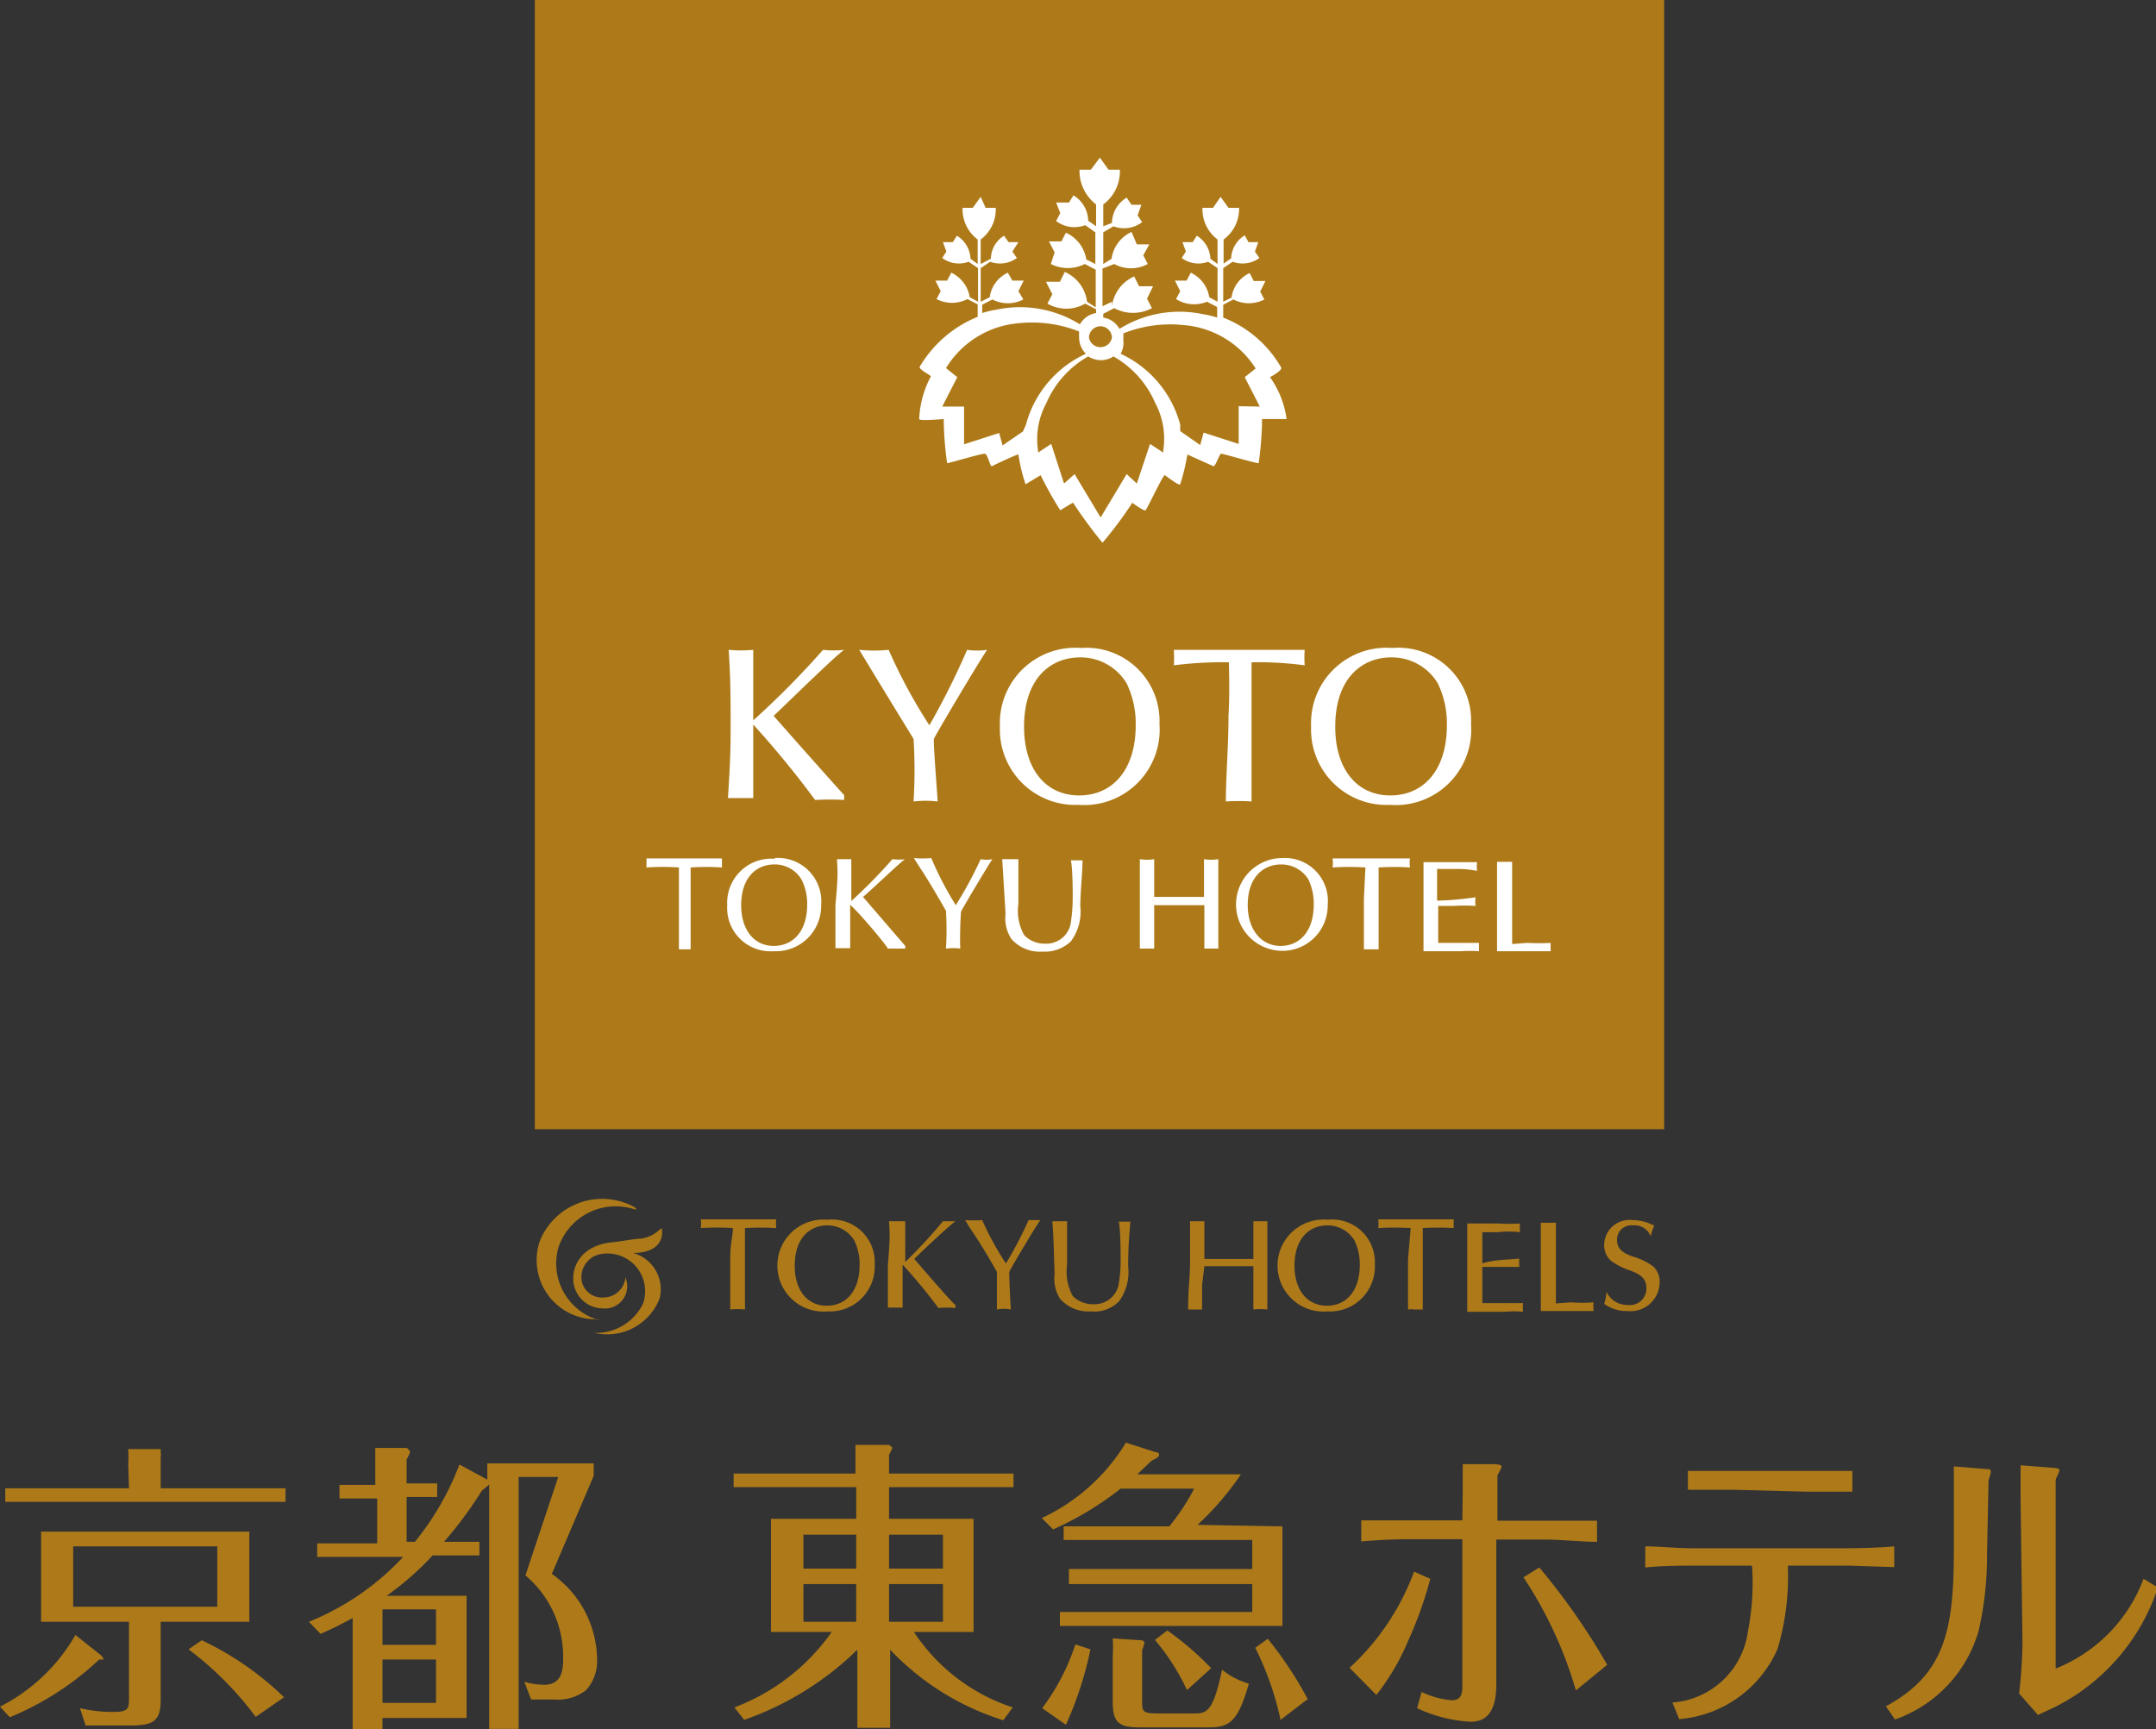 <svg xmlns="http://www.w3.org/2000/svg" viewBox="0 0 57.16 45.85"><rect x="0" y="0" width="57.16" height="45.85" fill="#333333" stroke="none"/><defs><style>.cls-1{fill:#ae7a19;}.cls-2{fill:#fff;}</style></defs><g id="レイヤー_2" data-name="レイヤー 2"><g id="修正箇所"><path class="cls-1" d="M16.81,32c.08.05.08.08,0,.06a1.6,1.6,0,0,0-2,1,1.56,1.56,0,0,0,1,1.92c.08,0,.1.05,0,0a1.57,1.57,0,0,1-1.5-2.07A1.78,1.78,0,0,1,16.81,32ZM15.43,34a.62.62,0,0,1,.5-.75,1,1,0,0,1,1.12,1.31,1.38,1.38,0,0,1-1.29.78c-.06,0-.06,0,0,0a1.49,1.49,0,0,0,1.73-.92,1,1,0,0,0-.71-1.2s0,0,0,0c.6,0,.81-.29.77-.63,0-.06,0,0-.05,0a.91.91,0,0,1-.49.25c-.18,0-.5.07-.8.1-.77.08-1.08.62-1,1.1a.79.79,0,0,0,.76.65.59.59,0,0,0,.61-.82s0,0,0,0a.58.58,0,0,1-.56.53A.55.55,0,0,1,15.43,34Z"/><path class="cls-1" d="M19.43,32.56a7.39,7.39,0,0,0-.85,0,.88.88,0,0,0,0-.23c.23,0,.74,0,1,0s.77,0,1,0a.88.88,0,0,0,0,.23,7.84,7.84,0,0,0-.83,0v.7c0,.41,0,1,0,1.46a1.66,1.66,0,0,0-.39,0c0-.38,0-.87,0-1.33S19.43,32.79,19.43,32.56Z"/><path class="cls-1" d="M37.4,32.56a7.77,7.77,0,0,0-.86,0,.88.88,0,0,0,0-.23c.24,0,1.78,0,2,0v.23a7.38,7.38,0,0,0-.82,0c0,.24,0,.47,0,.7,0,.41,0,1,0,1.46l-.22,0a.52.52,0,0,0-.17,0c0-.38,0-.87,0-1.33Z"/><path class="cls-1" d="M21.07,33.56c0-.77.43-1.07.86-1.07a.83.83,0,0,1,.72.4,1.44,1.44,0,0,1,.14.65c0,.69-.36,1.08-.87,1.08S21.07,34.22,21.07,33.56Zm.87-1.22a1.22,1.22,0,1,0,0,2.43,1.19,1.19,0,0,0,1.25-1.25A1.13,1.13,0,0,0,21.94,32.34Z"/><path class="cls-1" d="M34.32,33.56c0-.77.44-1.07.86-1.07a.83.83,0,0,1,.73.4,1.44,1.44,0,0,1,.14.65c0,.69-.36,1.08-.87,1.08S34.32,34.22,34.32,33.56Zm.88-1.22a1.22,1.22,0,1,0,0,2.43,1.19,1.19,0,0,0,1.25-1.25A1.13,1.13,0,0,0,35.2,32.34Z"/><path class="cls-1" d="M23.57,32.38H24c0,.09,0,.28,0,.42s0,.34,0,.66A13.32,13.32,0,0,0,25,32.38h.33v0c-.15.1-1,.9-1.09,1,.25.29,1,1.16,1.09,1.22v.08a2.25,2.25,0,0,0-.45,0,14.19,14.19,0,0,0-.95-1.15h0v.21c0,.52,0,.6,0,.93h-.39c0-.6,0-.69,0-1.14C23.6,32.83,23.59,32.71,23.57,32.38Z"/><path class="cls-1" d="M26.8,34.72a.92.92,0,0,0-.37,0c0-.29,0-.45,0-1-.57-1-.63-1-.84-1.37a3.35,3.35,0,0,0,.45,0,7.67,7.67,0,0,0,.63,1.15,10.7,10.7,0,0,0,.6-1.15h.31c-.13.18-.81,1.32-.82,1.37S26.78,34.45,26.8,34.72Z"/><path class="cls-1" d="M27.9,32.38h.39c0,.44,0,1.08,0,1.15a1.34,1.34,0,0,0,.15.83.74.74,0,0,0,.54.22.65.65,0,0,0,.67-.49,3.47,3.47,0,0,0,.06-.7c0-.13,0-.8-.05-1h.31a11.64,11.64,0,0,0-.06,1.19,1.31,1.31,0,0,1-.24.92.92.92,0,0,1-.75.27,1,1,0,0,1-.82-.34,1,1,0,0,1-.14-.65C27.93,32.87,27.93,32.8,27.9,32.38Z"/><path class="cls-1" d="M31.87,34.07c0,.31,0,.39,0,.65H31.5c0-.61.05-.8.05-1.24,0-.26,0-.34,0-1.1h.38c0,.1,0,.6,0,1h1.3c0-.46,0-.51,0-1h.37c0,.56,0,1.12,0,1.62,0,.27,0,.38,0,.72a1.53,1.53,0,0,0-.37,0c0-.2,0-.56,0-.64v-.51h-1.3Z"/><path class="cls-1" d="M40.28,33.37a1.62,1.62,0,0,0,0,.22c-.18,0-.44,0-.58,0h-.4c0,.14,0,.29,0,.44s0,.43,0,.52c.22,0,.68,0,1.08,0a.89.89,0,0,0,0,.23,2.58,2.58,0,0,0-.48,0l-1,0c0-.26,0-.48,0-1.22,0-.33,0-.79,0-1.12.24,0,.59,0,.83,0a5.43,5.43,0,0,0,.57,0,.89.89,0,0,0,0,.23,2.6,2.6,0,0,0-.59,0H39.3v.83C39.57,33.4,40,33.4,40.28,33.37Z"/><path class="cls-1" d="M41.64,34.53a4.08,4.08,0,0,0,.61,0,.89.89,0,0,0,0,.23c-.22,0-.36,0-.73,0s-.49,0-.67,0c0-.44,0-.8,0-1.24s0-1,0-1.1h.4c0,.86,0,1.09,0,2.14Z"/><path class="cls-1" d="M43.77,32.8a.45.45,0,0,0-.47-.31.38.38,0,0,0-.43.39c0,.27.22.36.4.43a1.72,1.72,0,0,1,.55.26A.54.54,0,0,1,44,34a.77.77,0,0,1-.85.76,1,1,0,0,1-.62-.19,1.2,1.2,0,0,0,.06-.32h0a.61.61,0,0,0,.56.35.44.44,0,0,0,.5-.45c0-.27-.19-.37-.42-.46a1.8,1.8,0,0,1-.53-.27.56.56,0,0,1-.17-.42.67.67,0,0,1,.75-.65,1.21,1.21,0,0,1,.58.15,1,1,0,0,0-.1.3Z"/><path class="cls-1" d="M22.7,41.59H21.3v-.9h1.4Zm4.15,3.68a5,5,0,0,1-2.62-2h1.58v-3H23.57v-.84h3.3v-.36h-3.3v-.5a1.07,1.07,0,0,0,.09-.19s-.09-.07-.09-.07h-.89c0,.13,0,.32,0,.45v.31H19.45v.36H22.7v.84H20.44v3h1.61a5.54,5.54,0,0,1-2.58,2l.26.33a8.13,8.13,0,0,0,3-1.86v2.07h.87V43.74a7,7,0,0,0,3,1.87Zm-3.28-4.58H25v.9H23.57ZM22.7,43H21.3V42h1.4Zm.87-1H25v1H23.57Z"/><path class="cls-1" d="M34,40.47v2.64h-5.9v-.37H33.2V42H28.34V41.6H33.2v-.77h-5v-.36H31a5.81,5.81,0,0,0,.66-1H29.71a8.44,8.44,0,0,1-1.79,1.08l-.3-.3a5.16,5.16,0,0,0,2.23-2l.78.25s.1,0,.1.07-.11.11-.2.16l-.38.36H32.9a7.84,7.84,0,0,1-1.15,1.34Zm-5.09,3.26a9.57,9.57,0,0,1-.65,2l-.63-.44a5.82,5.82,0,0,0,.88-1.69Zm1.34-.24s.09,0,.09.07a1,1,0,0,1-.06.19v1.33c0,.29,0,.35.4.35h1c.33,0,.49-.08.72-1.16a2,2,0,0,0,.71.37c-.31,1.08-.55,1.16-1.11,1.16H30.24c-.57,0-.74-.11-.74-.7V43.92a3.5,3.5,0,0,0,0-.48Zm3.7,2.11a8,8,0,0,0-.67-1.91l.33-.24a9.86,9.86,0,0,1,1.06,1.6Zm-3-2.37a8.08,8.08,0,0,1,1.16,1l-.64.58a6,6,0,0,0-.85-1.33Z"/><path class="cls-1" d="M35.78,44.22a6.52,6.52,0,0,0,1.71-2.55l.43.19a10.33,10.33,0,0,1-.59,1.65,6.15,6.15,0,0,1-.84,1.43Zm6,.6a10.88,10.88,0,0,0-1.39-3l.42-.26a17.77,17.77,0,0,1,1.8,2.58Zm-3-5.27c0-.09,0-.51,0-.73l.82,0s.21,0,.21.06-.11.21-.11.25v1.19H41s.75,0,1.34,0v.56c-.38,0-1-.06-1.33-.06H39.67v3.83c0,.58-.16,1-.68,1a3.81,3.81,0,0,1-1.42-.36l.12-.43a2.24,2.24,0,0,0,.8.22c.24,0,.28-.16.28-.37V40.81H37.38c-.05,0-.66,0-1.29.06v-.56c.36,0,1.23,0,1.29,0h1.39Z"/><path class="cls-1" d="M44.34,45.14a2.18,2.18,0,0,0,2-1.88,6.66,6.66,0,0,0,.11-1.75H44.84c-.05,0-.79,0-1.22.05V41c.36,0,.85.05,1.21.05H49s.68,0,1.22-.05v.55L49,41.51H47.4a6.83,6.83,0,0,1-.27,2.2,3.12,3.12,0,0,1-2.61,1.87ZM46,39.5c-.42,0-.84,0-1.25,0V39c.44,0,1.18,0,1.25,0h1.88c.19,0,.94,0,1.23,0v.55c-.35,0-1.16,0-1.22,0Z"/><path class="cls-1" d="M52.68,41.23a8.88,8.88,0,0,1-.22,2,3.52,3.52,0,0,1-2.22,2.36L50,45.24c1.55-.84,1.8-2,1.8-4.1V39.79c0-.25,0-.67,0-.91l.86.07c.06,0,.12,0,.12.07s-.06.2-.06.24Zm.89-1.5s0-.48,0-.88l.89.07s.14,0,.14.06-.1.22-.1.26v5a4.11,4.11,0,0,0,2.33-2.38l.38.23a5.46,5.46,0,0,1-2.71,3.16l-.47.22-.5-.57a12.17,12.17,0,0,0,.09-1.35Z"/><path class="cls-1" d="M5.76,41V42.6H1.94V41Zm-1.5,2H6.61V40.61H1.09V43H3.42V45c0,.29,0,.39-.41.39a3.8,3.8,0,0,1-.89-.1l.15.46H3.46c.65,0,.8-.15.8-.7Zm-.84-3.54H.14v.36H7.57v-.36H4.26v-.81a.58.58,0,0,0,0-.16c0-.05,0-.07,0-.07l-.86,0a3.21,3.21,0,0,1,0,.39ZM.26,45.53A7.76,7.76,0,0,0,2.63,44l.12,0s0,0,0,0a.3.3,0,0,0-.07-.11L2,43.35a4.82,4.82,0,0,1-2,1.9ZM7.53,45a8.07,8.07,0,0,0-2.18-1.51L5,43.73a8.87,8.87,0,0,1,1.78,1.79Z"/><path class="cls-1" d="M11.56,42.67v.94H10.14v-.94Zm.62-3.84A7.37,7.37,0,0,1,11,40.88h-.22V39.69h.81v-.36h-.81V38.7c.08-.16.09-.18.09-.21s-.08-.1-.09-.1l-.83,0c0,.13,0,.23,0,.44v.54H9v.36h1v1.19H8.41v.36h2.28A7,7,0,0,1,8.19,43l.31.32c.2-.09.45-.2.85-.42v3h.79v-.35h2.23V42.31H10.25a7.73,7.73,0,0,0,1.22-1.07h1.24v-.36h-.94a10.36,10.36,0,0,0,1-1.35l.2-.17v6.48h.78V39.16h1.05l-.87,2.61a2.81,2.81,0,0,1,1,2.18c0,.27,0,.72-.51.72a1.93,1.93,0,0,1-.52-.08l.18.47h.62a1.2,1.2,0,0,0,.84-.25,1.15,1.15,0,0,0,.29-.82,2.81,2.81,0,0,0-1.2-2.26l1.11-2.6V38.8H12.92v.49a.15.15,0,0,0,0-.06ZM11.56,44v1.15H10.14V44Z"/><rect class="cls-1" x="14.18" width="29.94" height="29.94"/><polygon class="cls-2" points="28.06 5.4 28.06 5.4 28.06 5.4 28.06 5.4"/><polygon class="cls-2" points="27.84 6.42 27.84 6.42 27.84 6.42 27.84 6.42"/><polygon class="cls-2" points="27.75 7.52 27.74 7.52 27.75 7.52 27.75 7.52"/><polygon class="cls-2" points="30.27 5.4 30.27 5.4 30.27 5.4 30.27 5.4"/><polygon class="cls-2" points="25.98 5.22 25.98 5.22 25.98 5.22 25.98 5.22"/><polygon class="cls-2" points="24.97 6.42 24.97 6.42 24.97 6.42 24.97 6.42"/><polygon class="cls-2" points="24.77 7.44 24.77 7.45 24.77 7.45 24.77 7.44"/><polygon class="cls-2" points="26.99 6.42 26.99 6.42 26.99 6.42 26.99 6.42"/><polygon class="cls-2" points="27.19 7.44 27.19 7.44 27.19 7.45 27.19 7.44"/><polygon class="cls-2" points="31.15 7.44 31.15 7.45 31.15 7.45 31.15 7.44"/><polygon class="cls-2" points="30.29 5.4 30.29 5.4 30.29 5.4 30.29 5.4"/><polygon class="cls-2" points="30.5 6.42 30.5 6.42 30.5 6.42 30.5 6.42"/><polygon class="cls-2" points="30.6 7.52 30.6 7.52 30.6 7.52 30.6 7.52"/><polygon class="cls-2" points="31.36 6.42 31.36 6.42 31.36 6.42 31.36 6.42"/><polygon class="cls-2" points="31.16 7.44 31.16 7.45 31.16 7.45 31.16 7.44"/><path class="cls-2" d="M33.67,10s.32-.17.3-.25a3.06,3.06,0,0,0-1.54-1.33V8.08l.27-.14h0a.89.89,0,0,0,.82,0l-.11-.21.14-.28-.31,0-.11-.21a.84.84,0,0,0-.48.65h0L32.43,8V7.11l.25-.17h0a.76.76,0,0,0,.71-.1l-.12-.17.09-.25H33.1L33,6.24a.75.75,0,0,0-.36.61h0l-.2.14V6.35a1,1,0,0,0,.41-.84h-.28l-.21-.29-.2.29h-.28a1,1,0,0,0,.4.84V7l-.19-.14h0a.75.75,0,0,0-.36-.61l-.11.17h-.27l.09.25-.11.17a.74.74,0,0,0,.7.1h0l.25.17V8l-.22-.12h0a.87.87,0,0,0-.49-.65l-.11.21-.31,0,.14.28-.11.21A.9.9,0,0,0,32,8h0l.27.14v.28a2.34,2.34,0,0,0-.38-.09,3,3,0,0,0-2.21.39h0a.59.59,0,0,0-.43-.3h0v-.1l.29-.15,0,0a1.06,1.06,0,0,0,1,0l-.13-.25.16-.33h0l-.37,0-.13-.26a1,1,0,0,0-.59.79V8l-.25.12v-1L29.54,7h0a.93.93,0,0,0,.89,0l-.12-.23.16-.29h0l-.33,0L30,6.15a.92.92,0,0,0-.53.71v0L29.25,7V6.16L29.52,6h0a.79.79,0,0,0,.76-.11l-.12-.18.1-.28H30l-.13-.19a.8.8,0,0,0-.39.67h0L29.25,6V5.42a1.09,1.09,0,0,0,.44-.92h-.3l-.23-.32-.24.32h-.3a1.12,1.12,0,0,0,.44.92V6l-.21-.15h0a.8.8,0,0,0-.39-.67l-.12.19H28l.11.28L28,5.86a.8.8,0,0,0,.77.11h0l.27.19V7l-.24-.12v0a.94.94,0,0,0-.54-.71l-.12.23-.33,0,.15.29L27.86,7a1,1,0,0,0,.9,0h0l.29.15v1L28.82,8V8a1,1,0,0,0-.59-.79l-.13.26-.37,0,.17.33-.13.25a1,1,0,0,0,1,0l0,0,.29.15v.1h0a.61.61,0,0,0-.43.3h0a3,3,0,0,0-2.21-.39,2.34,2.34,0,0,0-.38.09V8.08l.27-.14h0a.89.89,0,0,0,.82,0L27,7.72l.14-.28h0l-.3,0-.12-.21a.84.84,0,0,0-.48.65h0L26,8V7.11l.25-.17h0a.76.76,0,0,0,.71-.1l-.12-.17L27,6.42h-.26l-.12-.17a.73.73,0,0,0-.35.61h0L26,7V6.35a1,1,0,0,0,.4-.84h-.27L26,5.22l-.21.29h-.27a1,1,0,0,0,.4.84V7l-.19-.14h0a.75.75,0,0,0-.36-.61l-.11.17H25l.09.25-.11.17a.74.74,0,0,0,.7.1h0l.25.17V8l-.22-.12h0a.87.87,0,0,0-.49-.65l-.11.21-.31,0,.14.28-.11.21a.9.9,0,0,0,.82,0h0l.27.14v.33a3.16,3.16,0,0,0-1.54,1.33c0,.08.3.22.3.25a2.61,2.61,0,0,0-.31,1.13c0,.06.64,0,.65,0a8.81,8.81,0,0,0,.09,1.17c.06,0,.92-.26,1-.25s.14.36.19.33.67-.32.7-.31a4.48,4.48,0,0,0,.19.79s.28-.17.4-.24a9.63,9.63,0,0,0,.52.93s.32-.2.34-.2a12,12,0,0,0,.78,1.06,10.38,10.38,0,0,0,.79-1.06s.31.23.35.2.47-.95.51-.93.38.29.41.24a5.63,5.63,0,0,0,.19-.79s.64.29.69.31.16-.32.2-.33.89.25,1,.25a8.81,8.81,0,0,0,.09-1.17s.65,0,.65,0A2.47,2.47,0,0,0,33.67,10ZM29.18,8.65a.31.31,0,0,1,.3.3.31.31,0,0,1-.61,0A.31.31,0,0,1,29.18,8.65Zm-2.06,2.79-.54.37-.09-.33-.93.3v-1l-.58,0,.4-.78-.3-.24A2.5,2.5,0,0,1,27,8.57a3.38,3.38,0,0,1,1.61.22h0a1,1,0,0,0,0,.16.6.6,0,0,0,.18.43h0a2.88,2.88,0,0,0-1.59,1.88Zm3.72.5V12l-.35-.23-.35,1.05-.27-.25h0l-.69,1.15-.69-1.15h0l-.28.25-.34-1.05-.35.23v-.06a2,2,0,0,1,.22-1.25,2.6,2.6,0,0,1,1.11-1.24.65.65,0,0,0,.34.1.61.61,0,0,0,.33-.1,2.6,2.6,0,0,1,1.11,1.24A2,2,0,0,1,30.84,11.94Zm2-1.17v1l-.93-.3-.09.33-.53-.37,0-.17a2.89,2.89,0,0,0-1.58-1.88h0A.6.6,0,0,0,29.78,9a1,1,0,0,0,0-.16h0a3.36,3.36,0,0,1,1.61-.22,2.49,2.49,0,0,1,1.9,1.15L33,10l.4.78Z"/><path class="cls-2" d="M18,23a6.11,6.11,0,0,0-.86,0v-.24c.24,0,.75,0,1,0s.78,0,1,0V23a6.21,6.21,0,0,0-.83,0c0,.23,0,.47,0,.7,0,.42,0,1,0,1.47H18c0-.37,0-.87,0-1.34C18,23.5,18,23.21,18,23Z"/><path class="cls-2" d="M19.65,24c0-.77.44-1.08.87-1.08a.82.82,0,0,1,.73.4,1.4,1.4,0,0,1,.15.66c0,.71-.37,1.1-.89,1.1S19.65,24.65,19.65,24Zm.89-1.23A1.17,1.17,0,0,0,19.28,24a1.15,1.15,0,0,0,1.23,1.22A1.2,1.2,0,0,0,21.77,24,1.15,1.15,0,0,0,20.54,22.75Z"/><path class="cls-2" d="M22.19,22.78h.38c0,.1,0,.3,0,.44s0,.34,0,.67a13.76,13.76,0,0,0,1.09-1.11,1.21,1.21,0,0,0,.33,0v0c-.15.11-1,.92-1.11,1L24,25.08v.07h-.46c-.13-.21-.81-1-1-1.16h0v.22c0,.52,0,.61,0,.93h-.39c0-.59,0-.69,0-1.15C22.22,23.25,22.21,23.12,22.19,22.78Z"/><path class="cls-2" d="M25.46,25.15a1.61,1.61,0,0,0-.38,0,8.68,8.68,0,0,0,0-1c-.57-1-.64-1.05-.85-1.4a2.33,2.33,0,0,0,.46,0A8.66,8.66,0,0,0,25.34,24,10.55,10.55,0,0,0,26,22.78a.81.81,0,0,0,.31,0c-.13.19-.82,1.35-.83,1.39S25.44,24.88,25.46,25.15Z"/><path class="cls-2" d="M26.57,22.78H27c0,.45,0,1.1,0,1.18a1.32,1.32,0,0,0,.15.83.74.74,0,0,0,.55.23.66.66,0,0,0,.68-.5,4.44,4.44,0,0,0,.06-.71c0-.13,0-.8-.05-1h.31c0,.32-.05.71-.06,1.21a1.32,1.32,0,0,1-.25.94,1,1,0,0,1-.75.27,1,1,0,0,1-.83-.34,1,1,0,0,1-.15-.66C26.6,23.28,26.6,23.21,26.57,22.78Z"/><path class="cls-2" d="M36.2,23a6.37,6.37,0,0,0-.87,0,1,1,0,0,0,0-.24c.24,0,1.81,0,2.05,0a1,1,0,0,0,0,.24,6.33,6.33,0,0,0-.83,0c0,.23,0,.47,0,.7,0,.42,0,1,0,1.47l-.22,0-.17,0c0-.37,0-.87,0-1.34Z"/><path class="cls-2" d="M33.08,24c0-.77.44-1.08.88-1.08a.84.84,0,0,1,.73.4,1.51,1.51,0,0,1,.14.66c0,.71-.37,1.1-.88,1.1S33.08,24.65,33.08,24ZM34,22.75a1.23,1.23,0,1,0,0,2.46A1.2,1.2,0,0,0,35.2,24,1.14,1.14,0,0,0,34,22.75Z"/><path class="cls-2" d="M30.6,24.5c0,.31,0,.4,0,.65h-.38c0-.61,0-.8,0-1.25,0-.26,0-.35,0-1.12a1.21,1.21,0,0,0,.38,0c0,.11,0,.61,0,1h1.32c0-.46,0-.51,0-1a1.21,1.21,0,0,0,.38,0c0,.57,0,1.14,0,1.65,0,.28,0,.39,0,.72h-.37c0-.19,0-.56,0-.64V24H30.6Z"/><path class="cls-2" d="M39.12,23.79a.89.89,0,0,0,0,.23,4.18,4.18,0,0,0-.59,0h-.4c0,.15,0,.3,0,.45s0,.44,0,.53c.22,0,.68,0,1.08,0v.22a3.62,3.62,0,0,0-.47,0l-1,0c0-.25,0-.47,0-1.22,0-.35,0-.81,0-1.14.24,0,.6,0,.84,0l.58,0a.89.89,0,0,0,0,.23,2.7,2.7,0,0,0-.6-.05h-.46c0,.13,0,.19,0,.39s0,.27,0,.45A8.19,8.19,0,0,0,39.12,23.79Z"/><path class="cls-2" d="M40.5,25a5.86,5.86,0,0,0,.61,0v.22c-.22,0-.36,0-.73,0l-.69,0c0-.43,0-.8,0-1.25s0-1,0-1.12h.4c0,.88,0,1.11,0,2.18Z"/><path class="cls-2" d="M32.58,17.56a10.2,10.2,0,0,0-1.46.08,2.81,2.81,0,0,0,0-.41c.4,0,1.28,0,1.74,0s1.32,0,1.73,0a2.8,2.8,0,0,0,0,.41,9.18,9.18,0,0,0-1.41-.08c0,.4,0,.81,0,1.2,0,.7,0,1.62,0,2.49a5,5,0,0,0-.68,0c0-.64.07-1.48.07-2.27C32.6,18.45,32.59,18,32.58,17.56Z"/><path class="cls-2" d="M35.4,19.27c0-1.32.74-1.84,1.48-1.84a1.42,1.42,0,0,1,1.24.69,2.45,2.45,0,0,1,.24,1.11c0,1.19-.62,1.86-1.5,1.86S35.4,20.4,35.4,19.27Zm1.51-2.09a2,2,0,0,0-2.15,2.09,2,2,0,0,0,2.09,2.07A2,2,0,0,0,39,19.2,1.93,1.93,0,0,0,36.91,17.18Z"/><path class="cls-2" d="M27.15,19.27c0-1.32.74-1.84,1.48-1.84a1.42,1.42,0,0,1,1.24.69,2.45,2.45,0,0,1,.24,1.11c0,1.19-.62,1.86-1.5,1.86S27.15,20.4,27.15,19.27Zm1.51-2.09a2,2,0,0,0-2.15,2.09,2,2,0,0,0,2.09,2.07,2,2,0,0,0,2.14-2.14A1.94,1.94,0,0,0,28.66,17.18Z"/><path class="cls-2" d="M19.32,17.23a3.53,3.53,0,0,0,.65,0c0,.16,0,.5,0,.74s0,.57,0,1.13a22.75,22.75,0,0,0,1.85-1.87,2.62,2.62,0,0,0,.56,0v0c-.25.17-1.65,1.55-1.87,1.75.44.5,1.77,2,1.87,2.1v.13a6.58,6.58,0,0,0-.77,0,25.17,25.17,0,0,0-1.64-2l0,0v.36c0,.9,0,1,0,1.59-.09,0-.55,0-.67,0,.06-1,.07-1.18.07-2C19.37,18,19.35,17.8,19.32,17.23Z"/><path class="cls-2" d="M24.86,21.25a2.74,2.74,0,0,0-.64,0,13.18,13.18,0,0,0,0-1.66c-1-1.63-1.08-1.77-1.44-2.36a4,4,0,0,0,.78,0,13.93,13.93,0,0,0,1.08,2,20.22,20.22,0,0,0,1-2,1.88,1.88,0,0,0,.53,0c-.22.32-1.39,2.29-1.41,2.36S24.83,20.79,24.86,21.25Z"/></g></g></svg>